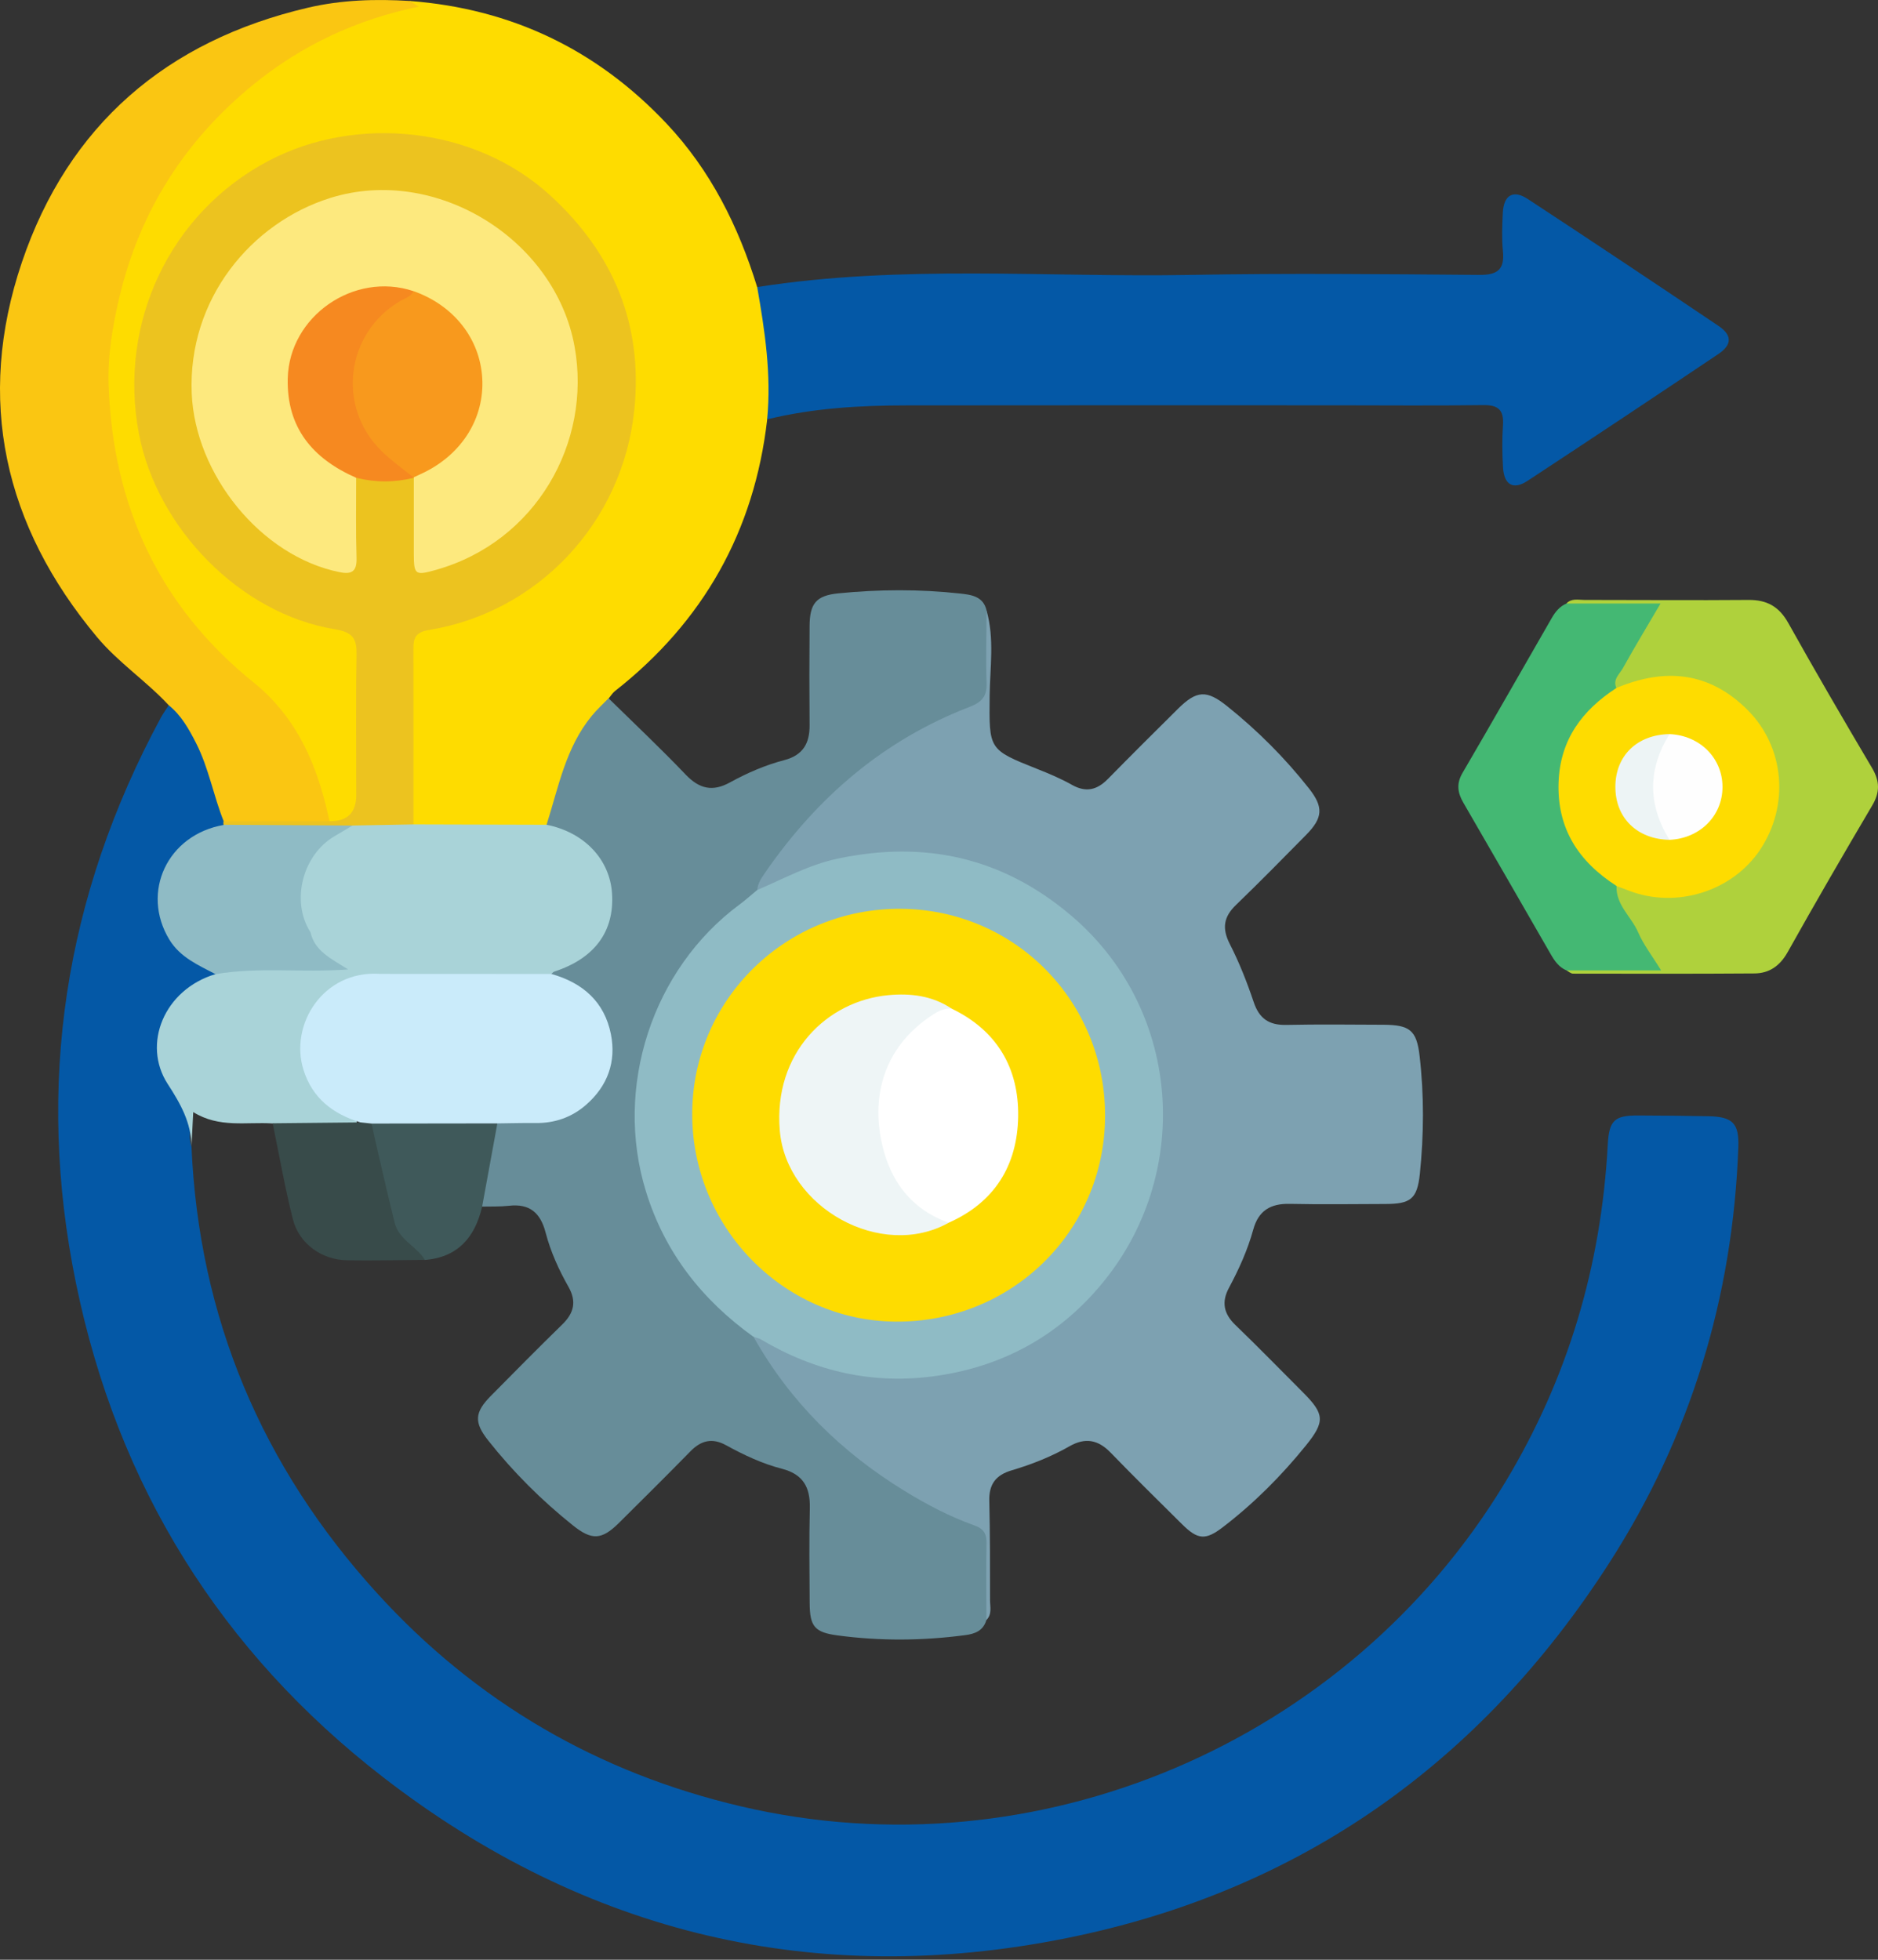 <svg width="46" height="48" viewBox="0 0 46 48" fill="none" xmlns="http://www.w3.org/2000/svg">
<rect x="0" y="0" width="46" height="48" fill="#333333" stroke="none"/>
<g clip-path="url(#clip0_330_744)">
<path d="M4.69 28.078C4.872 32.279 6.417 35.921 9.232 39.017C11.658 41.685 14.649 43.424 18.16 44.245C25.392 45.938 33.019 42.69 36.871 36.301C38.407 33.754 39.222 30.995 39.381 28.031C39.413 27.446 39.544 27.319 40.114 27.321C40.692 27.323 41.267 27.328 41.844 27.339C42.439 27.351 42.6 27.512 42.579 28.095C42.446 31.773 41.408 35.182 39.422 38.273C36.272 43.181 31.833 46.324 26.119 47.471C19.984 48.703 14.355 47.37 9.395 43.537C5.399 40.448 2.874 36.378 1.86 31.424C0.866 26.573 1.582 21.95 3.935 17.586C3.993 17.478 4.068 17.377 4.133 17.273C4.379 17.262 4.471 17.459 4.585 17.616C5.119 18.359 5.331 19.225 5.532 20.095C5.524 20.143 5.507 20.186 5.481 20.228C5.191 20.43 4.825 20.486 4.557 20.754C3.695 21.617 3.82 22.852 4.848 23.504C5.007 23.605 5.256 23.611 5.288 23.872C5.213 24.027 5.052 24.063 4.919 24.14C3.905 24.73 3.674 25.905 4.428 26.803C4.63 27.045 4.668 27.287 4.66 27.572C4.656 27.741 4.625 27.913 4.688 28.08L4.69 28.078Z" fill="#0458A6"/>
<path d="M24.166 14.959C24.361 15.645 24.249 16.346 24.241 17.037C24.228 18.359 24.206 18.357 25.409 18.835C25.698 18.949 25.986 19.071 26.256 19.223C26.599 19.416 26.869 19.35 27.134 19.082C27.701 18.505 28.275 17.933 28.851 17.363C29.312 16.906 29.555 16.893 30.058 17.296C30.802 17.892 31.473 18.563 32.062 19.311C32.421 19.768 32.406 20.029 31.992 20.449C31.424 21.026 30.856 21.604 30.273 22.166C29.97 22.458 29.928 22.739 30.123 23.122C30.356 23.577 30.545 24.059 30.708 24.543C30.843 24.948 31.083 25.111 31.503 25.103C32.296 25.086 33.091 25.096 33.885 25.099C34.525 25.103 34.699 25.227 34.772 25.862C34.883 26.824 34.877 27.791 34.778 28.753C34.712 29.372 34.547 29.488 33.93 29.489C33.153 29.491 32.373 29.503 31.595 29.486C31.124 29.475 30.826 29.647 30.697 30.117C30.56 30.614 30.348 31.083 30.105 31.537C29.913 31.891 29.973 32.178 30.262 32.455C30.823 32.995 31.366 33.553 31.917 34.105C32.444 34.633 32.461 34.819 31.983 35.409C31.383 36.15 30.714 36.821 29.956 37.402C29.529 37.73 29.34 37.717 28.95 37.329C28.363 36.748 27.775 36.168 27.201 35.576C26.897 35.263 26.584 35.203 26.198 35.422C25.752 35.677 25.272 35.867 24.779 36.013C24.393 36.127 24.221 36.352 24.232 36.761C24.252 37.571 24.25 38.38 24.25 39.19C24.25 39.355 24.303 39.537 24.162 39.677C24.014 39.546 24.043 39.366 24.039 39.197C24.031 38.855 24.011 38.51 24.043 38.17C24.086 37.726 23.906 37.509 23.495 37.334C21.486 36.474 19.849 35.147 18.651 33.304C18.541 33.134 18.348 32.972 18.47 32.721C18.661 32.646 18.798 32.774 18.944 32.852C22.151 34.543 25.924 33.449 27.628 30.258C28.817 28.035 28.545 25.182 26.82 23.172C24.918 20.953 21.585 20.331 18.994 21.744C18.858 21.819 18.723 21.907 18.556 21.834C18.387 21.594 18.565 21.416 18.681 21.247C19.855 19.568 21.33 18.239 23.22 17.403C23.319 17.36 23.415 17.298 23.518 17.272C23.943 17.161 24.069 16.878 24.037 16.464C24.011 16.123 24.026 15.78 24.035 15.437C24.039 15.27 24.009 15.088 24.164 14.96L24.166 14.959Z" fill="#7DA1B1"/>
<path d="M10.042 0.024C12.525 0.214 14.619 1.215 16.327 3.027C17.407 4.173 18.087 5.541 18.546 7.031C18.651 7.132 18.706 7.26 18.734 7.399C18.889 8.175 18.985 8.954 18.964 9.749C18.959 9.944 18.871 10.104 18.792 10.27C18.477 13.013 17.227 15.228 15.058 16.93C15 16.977 14.959 17.047 14.91 17.105C14.9 17.167 14.889 17.23 14.846 17.277C14.199 17.991 13.915 18.882 13.63 19.774C13.566 19.975 13.54 20.211 13.298 20.306C12.269 20.383 11.24 20.406 10.212 20.297C9.989 20.181 10.008 19.963 10.006 19.765C9.999 18.503 10.006 17.24 10.002 15.978C10.002 15.566 10.181 15.375 10.591 15.287C14.391 14.486 16.464 10.552 14.949 6.988C14.098 4.984 11.924 3.41 9.448 3.38C6.634 3.346 3.942 5.586 3.494 8.447C3.007 11.551 5.05 14.591 8.12 15.262C8.818 15.414 8.859 15.457 8.861 16.149C8.865 17.302 8.868 18.454 8.859 19.607C8.853 20.201 8.715 20.297 8.104 20.175C7.903 20.038 7.873 19.811 7.824 19.604C7.534 18.374 6.855 17.437 5.894 16.604C3.955 14.93 2.861 12.793 2.609 10.209C2.141 5.492 5.472 1.142 9.877 0.141C9.948 0.124 10.04 0.141 10.042 0.024Z" fill="#FEDC00"/>
<path d="M13.388 20.2C13.68 19.279 13.856 18.31 14.494 17.534C14.619 17.38 14.767 17.247 14.906 17.103C15.54 17.725 16.186 18.334 16.799 18.976C17.131 19.322 17.455 19.397 17.877 19.165C18.301 18.932 18.745 18.739 19.212 18.617C19.669 18.497 19.834 18.205 19.83 17.761C19.823 16.951 19.823 16.139 19.83 15.33C19.834 14.784 19.99 14.587 20.532 14.533C21.525 14.434 22.52 14.428 23.514 14.537C23.786 14.567 24.089 14.602 24.166 14.958C24.164 15.551 24.144 16.143 24.166 16.734C24.177 17.056 24.044 17.2 23.756 17.311C21.643 18.123 20.01 19.532 18.736 21.381C18.648 21.51 18.559 21.637 18.548 21.8C18.503 22.04 18.305 22.151 18.136 22.286C14.827 24.965 14.842 29.684 18.166 32.358C18.291 32.459 18.473 32.53 18.458 32.744C19.352 34.335 20.61 35.569 22.16 36.519C22.704 36.852 23.268 37.149 23.868 37.362C24.101 37.445 24.17 37.572 24.164 37.809C24.151 38.431 24.16 39.053 24.162 39.675C24.085 39.942 23.881 40.019 23.634 40.05C22.595 40.187 21.557 40.195 20.518 40.056C19.958 39.981 19.836 39.842 19.832 39.269C19.827 38.491 19.817 37.711 19.836 36.933C19.847 36.429 19.673 36.11 19.157 35.975C18.676 35.852 18.222 35.638 17.785 35.398C17.444 35.21 17.171 35.28 16.908 35.55C16.331 36.14 15.744 36.721 15.159 37.302C14.736 37.722 14.492 37.728 14.033 37.361C13.264 36.746 12.57 36.054 11.959 35.282C11.609 34.839 11.62 34.596 12.023 34.189C12.602 33.602 13.184 33.014 13.774 32.438C14.057 32.161 14.128 31.88 13.926 31.521C13.688 31.102 13.487 30.659 13.365 30.192C13.24 29.707 12.975 29.474 12.464 29.533C12.248 29.557 12.029 29.548 11.811 29.553C11.693 29.416 11.733 29.259 11.766 29.111C11.888 28.584 11.924 28.037 12.132 27.531C12.428 27.278 12.784 27.401 13.114 27.386C13.785 27.356 14.318 27.092 14.651 26.5C15.122 25.662 14.812 24.663 13.961 24.173C13.793 24.076 13.56 24.078 13.463 23.866C13.48 23.684 13.639 23.669 13.763 23.617C14.454 23.315 14.869 22.805 14.867 22.037C14.867 21.251 14.436 20.732 13.744 20.408C13.62 20.349 13.47 20.331 13.39 20.198L13.388 20.2Z" fill="#678D99"/>
<path d="M18.791 10.268C18.897 9.176 18.734 8.101 18.547 7.031C22.078 6.476 25.634 6.799 29.179 6.733C31.53 6.69 33.882 6.714 36.235 6.733C36.688 6.737 36.857 6.596 36.812 6.146C36.782 5.837 36.795 5.524 36.81 5.213C36.831 4.778 37.065 4.639 37.421 4.874C38.983 5.899 40.536 6.934 42.087 7.978C42.43 8.208 42.432 8.441 42.087 8.673C40.536 9.715 38.981 10.748 37.419 11.775C37.065 12.01 36.836 11.877 36.814 11.434C36.795 11.093 36.791 10.748 36.814 10.407C36.838 10.04 36.696 9.916 36.328 9.922C35.129 9.939 33.931 9.927 32.731 9.927C29.228 9.927 25.722 9.924 22.219 9.929C21.068 9.929 19.921 9.995 18.794 10.27L18.791 10.268Z" fill="#0458A6"/>
<path d="M10.042 0.024C10.104 0.064 10.166 0.103 10.261 0.163C8.739 0.474 7.39 1.108 6.212 2.066C4.537 3.43 3.427 5.164 2.924 7.28C2.756 7.993 2.634 8.714 2.66 9.438C2.765 12.383 3.895 14.848 6.212 16.715C7.181 17.496 7.682 18.537 7.976 19.706C8.01 19.841 8.04 19.976 8.072 20.113C7.984 20.22 7.86 20.241 7.734 20.242C7.095 20.254 6.458 20.254 5.819 20.242C5.693 20.241 5.569 20.22 5.479 20.115C5.228 19.487 5.112 18.81 4.805 18.205C4.63 17.862 4.443 17.523 4.135 17.275C3.586 16.683 2.902 16.231 2.379 15.607C0.098 12.878 -0.601 9.787 0.536 6.424C1.672 3.068 4.077 0.999 7.541 0.189C8.366 -0.004 9.2 -0.028 10.042 0.024Z" fill="#FAC612"/>
<path d="M38.367 14.782C38.493 14.647 38.658 14.694 38.808 14.694C40.148 14.694 41.488 14.705 42.828 14.694C43.28 14.69 43.578 14.857 43.803 15.26C44.471 16.456 45.16 17.637 45.858 18.816C46.045 19.135 46.049 19.407 45.859 19.727C45.155 20.919 44.461 22.117 43.785 23.324C43.595 23.66 43.335 23.84 42.971 23.842C41.49 23.853 40.011 23.849 38.53 23.847C38.476 23.847 38.423 23.795 38.369 23.767C38.562 23.583 38.806 23.651 39.031 23.643C39.475 23.63 39.921 23.651 40.438 23.628C40.156 23.118 39.869 22.683 39.634 22.222C39.548 22.052 39.329 21.87 39.574 21.654C39.771 21.598 39.938 21.705 40.114 21.755C41.213 22.074 42.347 21.678 42.993 20.749C43.599 19.879 43.601 18.685 42.999 17.815C42.356 16.884 41.22 16.484 40.124 16.797C39.947 16.848 39.781 16.953 39.584 16.904C39.319 16.696 39.544 16.511 39.631 16.34C39.865 15.875 40.156 15.44 40.433 14.932C39.893 14.897 39.415 14.925 38.939 14.91C38.742 14.904 38.53 14.953 38.369 14.784L38.367 14.782Z" fill="#AFD13C"/>
<path d="M38.368 14.782H40.673C40.347 15.337 40.041 15.845 39.753 16.362C39.67 16.511 39.496 16.64 39.593 16.852C39.607 17.026 39.462 17.086 39.357 17.17C37.918 18.331 37.918 20.226 39.357 21.382C39.462 21.467 39.607 21.527 39.595 21.701C39.578 22.168 39.959 22.451 40.124 22.833C40.257 23.141 40.469 23.412 40.688 23.768C39.873 23.768 39.121 23.768 38.369 23.768C38.188 23.692 38.081 23.54 37.987 23.377C37.275 22.14 36.562 20.901 35.846 19.665C35.702 19.418 35.668 19.195 35.824 18.929C36.561 17.669 37.28 16.4 38.01 15.135C38.096 14.986 38.203 14.852 38.369 14.782H38.368Z" fill="#44B873"/>
<path d="M4.69 28.078C4.683 27.493 4.422 27.034 4.105 26.545C3.478 25.574 4.017 24.237 5.277 23.859C5.485 23.658 5.755 23.649 6.016 23.643C6.711 23.628 7.408 23.636 8.108 23.639C7.862 23.442 7.56 23.274 7.556 22.891C7.637 22.717 7.783 22.739 7.907 22.805C8.149 22.934 8.415 23.039 8.591 23.262C8.707 23.41 8.807 23.536 9.028 23.544C9.2 23.549 9.347 23.662 9.29 23.887C9.189 23.973 9.062 23.971 8.942 23.997C8.091 24.174 7.603 24.685 7.487 25.527C7.395 26.187 7.821 26.892 8.516 27.233C8.72 27.333 8.784 27.456 8.707 27.602C8.027 27.651 7.343 27.782 6.675 27.516C6.032 27.474 5.369 27.634 4.733 27.238C4.717 27.564 4.703 27.823 4.69 28.082V28.078Z" fill="#A9D3D8"/>
<path d="M6.676 27.512C7.392 27.504 8.106 27.499 8.822 27.491C8.914 27.416 9.011 27.424 9.111 27.471C9.302 27.636 9.323 27.877 9.373 28.099C9.473 28.535 9.562 28.976 9.654 29.413C9.746 29.851 9.909 30.235 10.275 30.517C10.378 30.597 10.517 30.683 10.412 30.858C9.774 30.861 9.135 30.878 8.498 30.867C7.883 30.858 7.328 30.462 7.176 29.87C6.978 29.092 6.841 28.297 6.678 27.508L6.676 27.512Z" fill="#384B4A"/>
<path d="M10.409 30.86C10.203 30.522 9.77 30.367 9.667 29.949C9.537 29.426 9.415 28.901 9.294 28.378C9.226 28.093 9.164 27.808 9.101 27.521C9.209 27.383 9.367 27.367 9.522 27.364C10.268 27.349 11.013 27.349 11.759 27.364C11.914 27.367 12.072 27.383 12.182 27.517C12.059 28.198 11.933 28.877 11.809 29.557C11.633 30.303 11.219 30.792 10.411 30.86H10.409Z" fill="#3F595A"/>
<path d="M5.479 20.115C6.343 20.115 7.205 20.115 8.069 20.113C8.507 20.121 8.726 19.906 8.726 19.47C8.726 18.332 8.712 17.195 8.733 16.057C8.741 15.652 8.662 15.487 8.193 15.41C5.895 15.033 3.844 12.945 3.402 10.617C2.888 7.918 4.157 5.215 6.577 3.94C8.726 2.808 11.633 3.091 13.485 4.793C15.046 6.227 15.749 7.972 15.536 10.041C15.252 12.805 13.172 14.998 10.501 15.431C10.143 15.489 10.124 15.667 10.126 15.937C10.13 17.356 10.128 18.773 10.128 20.192C9.863 20.454 9.526 20.334 9.219 20.357C9.022 20.372 8.823 20.372 8.626 20.353C7.794 20.353 6.96 20.374 6.128 20.359C5.901 20.355 5.659 20.394 5.475 20.201C5.47 20.173 5.47 20.143 5.475 20.115H5.479Z" fill="#ECC31F"/>
<path d="M5.479 20.201C6.531 20.207 7.583 20.213 8.634 20.22C8.657 20.381 8.524 20.424 8.426 20.49C7.566 21.073 7.352 21.604 7.584 22.605C7.601 22.68 7.616 22.755 7.605 22.833C7.708 23.294 8.104 23.476 8.527 23.744C7.393 23.829 6.329 23.679 5.279 23.86C4.859 23.639 4.417 23.452 4.15 23.017C3.44 21.851 4.104 20.441 5.481 20.205L5.479 20.201Z" fill="#8FBBC5"/>
<path d="M18.457 32.743C17.195 31.838 16.282 30.676 15.821 29.178C15.034 26.625 15.977 23.737 18.114 22.154C18.264 22.044 18.402 21.918 18.545 21.8C19.197 21.521 19.821 21.176 20.53 21.028C22.656 20.58 24.555 21.002 26.228 22.417C28.911 24.687 29.218 28.651 27.068 31.345C26.028 32.648 24.65 33.448 22.959 33.696C21.394 33.924 19.971 33.596 18.631 32.802C18.579 32.772 18.515 32.762 18.457 32.743Z" fill="#8FBBC5"/>
<path d="M7.603 22.831C7.12 22.072 7.408 20.936 8.201 20.477C8.346 20.392 8.49 20.306 8.634 20.22C9.133 20.211 9.633 20.201 10.132 20.192C11.217 20.196 12.303 20.198 13.388 20.201C14.306 20.383 14.936 21.043 14.991 21.881C15.053 22.814 14.563 23.476 13.574 23.798C13.547 23.808 13.527 23.838 13.504 23.857C13.36 24.006 13.169 24.008 12.983 24.01C11.924 24.018 10.867 24.018 9.808 24.01C9.622 24.01 9.429 24.01 9.288 23.855C9.242 23.795 9.187 23.678 9.146 23.684C8.52 23.759 8.402 23.035 7.909 22.901C7.808 22.872 7.71 22.833 7.601 22.833L7.603 22.831Z" fill="#A9D3D8"/>
<path d="M9.288 23.853C10.694 23.853 12.1 23.853 13.506 23.855C14.272 24.07 14.806 24.535 14.964 25.332C15.097 26.007 14.883 26.597 14.36 27.056C14.008 27.366 13.588 27.512 13.116 27.506C12.805 27.502 12.493 27.512 12.182 27.515C11.155 27.515 10.128 27.519 9.101 27.519C9.009 27.51 8.915 27.499 8.823 27.489C8.152 27.281 7.65 26.899 7.432 26.198C7.089 25.097 7.912 23.77 9.29 23.851L9.288 23.853Z" fill="#CAEBFA"/>
<path d="M39.595 21.699C38.671 21.105 38.135 20.301 38.176 19.159C38.214 18.115 38.755 17.395 39.593 16.85C40.778 16.353 41.865 16.448 42.806 17.39C43.713 18.297 43.837 19.723 43.114 20.81C42.433 21.834 41.055 22.263 39.899 21.815C39.797 21.776 39.696 21.738 39.595 21.701V21.699Z" fill="#FEDC00"/>
<path d="M8.724 11.703C8.724 12.357 8.713 13.011 8.733 13.665C8.743 13.991 8.623 14.076 8.319 14.014C6.385 13.624 4.78 11.616 4.696 9.639C4.598 7.327 6.154 5.451 8.098 4.846C10.674 4.045 13.598 5.852 14.074 8.49C14.498 10.838 13.129 13.27 10.675 13.959C10.175 14.1 10.137 14.081 10.136 13.573C10.136 12.949 10.136 12.327 10.136 11.703C10.141 11.68 10.149 11.659 10.154 11.637C10.308 11.425 10.57 11.371 10.762 11.211C11.416 10.666 11.794 9.989 11.665 9.125C11.523 8.182 10.975 7.545 10.062 7.236C8.874 6.93 7.821 7.432 7.348 8.533C6.904 9.567 7.301 10.726 8.314 11.352C8.467 11.447 8.666 11.494 8.722 11.704L8.724 11.703Z" fill="#FDE97E"/>
<path d="M8.724 11.702C7.663 11.237 7.018 10.48 7.048 9.267C7.085 7.745 8.669 6.647 10.122 7.129C10.154 7.355 9.959 7.406 9.826 7.498C8.418 8.488 8.394 10.233 9.772 11.256C9.921 11.369 10.158 11.427 10.126 11.693L10.135 11.702C9.665 11.82 9.194 11.82 8.724 11.702Z" fill="#F68920"/>
<path d="M27.068 27.351C27.051 30.162 24.772 32.391 21.939 32.37C19.178 32.35 16.931 30.037 16.955 27.244C16.98 24.464 19.261 22.239 22.069 22.259C24.867 22.28 27.085 24.539 27.068 27.352V27.351Z" fill="#FEDC00"/>
<path d="M40.892 17.98C41.637 18.012 42.191 18.567 42.191 19.275C42.191 19.984 41.637 20.537 40.891 20.57C40.175 19.989 40.175 18.563 40.891 17.98H40.892Z" fill="#FEFEFE"/>
<path d="M40.893 17.98C40.358 18.844 40.358 19.706 40.893 20.57C40.1 20.555 39.567 20.034 39.567 19.273C39.567 18.511 40.098 17.993 40.895 17.98H40.893Z" fill="#EDF4F5"/>
<path d="M10.127 11.693C9.864 11.479 9.585 11.283 9.345 11.046C8.241 9.965 8.468 8.162 9.797 7.376C9.915 7.307 10.063 7.275 10.125 7.129C11.111 7.475 11.755 8.291 11.812 9.26C11.868 10.235 11.324 11.114 10.381 11.575C10.297 11.616 10.213 11.654 10.128 11.693H10.127Z" fill="#F8991D"/>
<path d="M23.239 29.947C21.589 30.873 19.257 29.579 19.1 27.688C18.942 25.787 20.258 24.515 21.758 24.374C22.305 24.323 22.836 24.387 23.31 24.704C22.894 24.998 22.444 25.242 22.144 25.686C21.284 26.963 21.548 28.638 22.77 29.57C22.929 29.692 23.126 29.767 23.239 29.947Z" fill="#EEF5F6"/>
<path d="M23.239 29.947C22.258 29.602 21.75 28.826 21.576 27.883C21.359 26.713 21.717 25.596 22.836 24.861C22.98 24.766 23.13 24.689 23.31 24.704C24.418 25.238 24.958 26.157 24.939 27.349C24.92 28.539 24.365 29.448 23.239 29.947Z" fill="white"/>
</g>
<defs>
<clipPath id="clip0_330_744">
<rect width="46" height="47.918" fill="white"/>
</clipPath>
</defs>
</svg>
